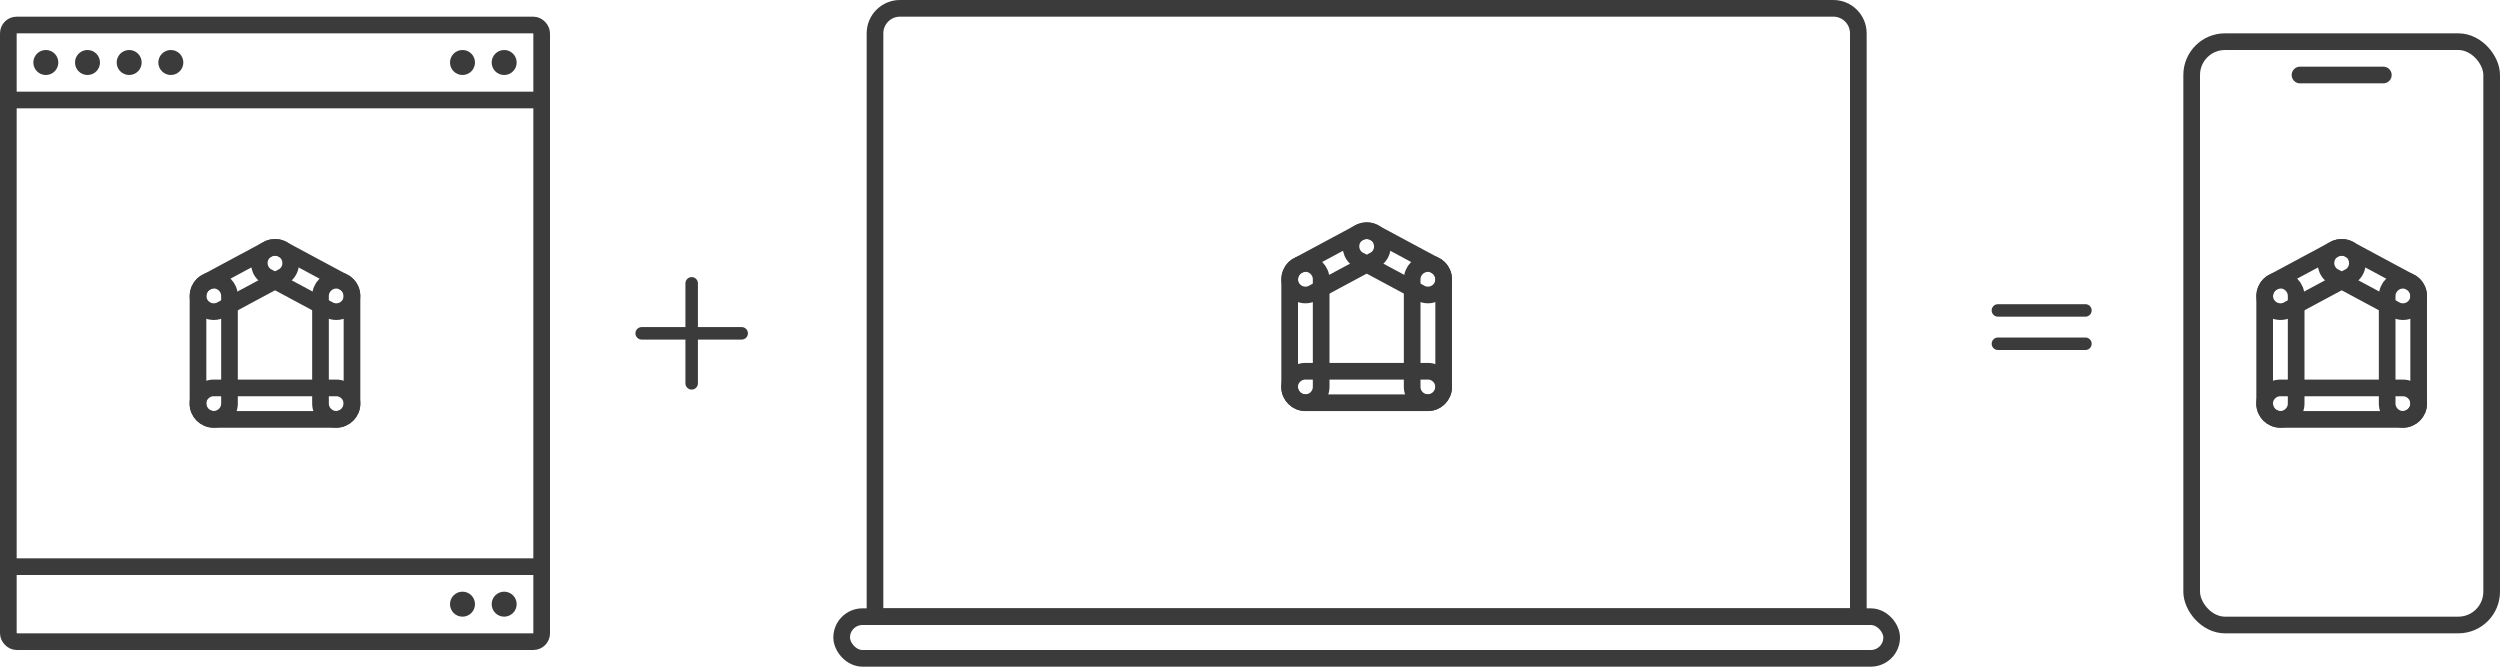 <?xml version="1.0" encoding="UTF-8"?>
<svg xmlns="http://www.w3.org/2000/svg" width="300" height="80" viewBox="0 0 300 80" fill="none">
  <g clip-path="url(#clip0_4948_32382)">
    <path d="M0 12H66M66 68H0" stroke="#3B3B3B" stroke-width="2"></path>
    <path d="M5.5 9C6.328 9 7 8.328 7 7.5C7 6.672 6.328 6 5.5 6C4.672 6 4 6.672 4 7.5C4 8.328 4.672 9 5.5 9Z" fill="#3B3B3B"></path>
    <path d="M10.5 9C11.328 9 12 8.328 12 7.5C12 6.672 11.328 6 10.5 6C9.672 6 9 6.672 9 7.5C9 8.328 9.672 9 10.5 9Z" fill="#3B3B3B"></path>
    <path d="M15.5 9C16.328 9 17 8.328 17 7.5C17 6.672 16.328 6 15.5 6C14.672 6 14 6.672 14 7.5C14 8.328 14.672 9 15.5 9Z" fill="#3B3B3B"></path>
    <path d="M20.5 9C21.328 9 22 8.328 22 7.5C22 6.672 21.328 6 20.5 6C19.672 6 19 6.672 19 7.5C19 8.328 19.672 9 20.5 9Z" fill="#3B3B3B"></path>
    <path d="M55.5 9C56.328 9 57 8.328 57 7.5C57 6.672 56.328 6 55.5 6C54.672 6 54 6.672 54 7.5C54 8.328 54.672 9 55.5 9Z" fill="#3B3B3B"></path>
    <path d="M60.5 9C61.328 9 62 8.328 62 7.5C62 6.672 61.328 6 60.5 6C59.672 6 59 6.672 59 7.5C59 8.328 59.672 9 60.5 9Z" fill="#3B3B3B"></path>
    <path d="M55.5 74C56.328 74 57 73.328 57 72.5C57 71.672 56.328 71 55.5 71C54.672 71 54 71.672 54 72.5C54 73.328 54.672 74 55.5 74Z" fill="#3B3B3B"></path>
    <path d="M60.5 74C61.328 74 62 73.328 62 72.5C62 71.672 61.328 71 60.5 71C59.672 71 59 71.672 59 72.5C59 73.328 59.672 74 60.5 74Z" fill="#3B3B3B"></path>
    <rect x="1" y="3" width="64" height="74" rx="1" stroke="#3B3B3B" stroke-width="2"></rect>
    <path d="M40.35 46.549H25.639C24.601 46.549 23.75 47.4 23.75 48.439C23.75 49.477 24.601 50.328 25.639 50.328H40.35C41.389 50.328 42.239 49.477 42.239 48.439C42.239 47.4 41.389 46.549 40.35 46.549Z" stroke="#3B3B3B" stroke-width="2" stroke-linecap="round" stroke-linejoin="round"></path>
    <path d="M40.35 33.629C39.311 33.629 38.46 34.48 38.46 35.519V48.429C38.46 49.468 39.311 50.318 40.35 50.318C41.389 50.318 42.239 49.468 42.239 48.429V35.509C42.239 34.47 41.389 33.619 40.35 33.619V33.629Z" stroke="#3B3B3B" stroke-width="2" stroke-linecap="round" stroke-linejoin="round"></path>
    <path d="M25.649 33.629C24.61 33.629 23.76 34.48 23.76 35.519V48.429C23.76 49.468 24.61 50.318 25.649 50.318C26.688 50.318 27.539 49.468 27.539 48.429V35.509C27.539 34.47 26.688 33.619 25.649 33.619V33.629Z" stroke="#3B3B3B" stroke-width="2" stroke-linecap="round" stroke-linejoin="round"></path>
    <path d="M34.582 30.533C34.305 30.107 33.88 29.82 33.385 29.721C32.891 29.622 32.386 29.721 31.971 29.988L24.62 33.936C23.75 34.5 23.502 35.677 24.076 36.547C24.442 37.101 25.046 37.398 25.659 37.398C26.015 37.398 26.371 37.299 26.688 37.092L34.038 33.144C34.464 32.867 34.751 32.442 34.849 31.947C34.948 31.453 34.849 30.948 34.582 30.533Z" stroke="#3B3B3B" stroke-width="2" stroke-linecap="round" stroke-linejoin="round"></path>
    <path d="M41.379 33.936L34.028 29.988C33.158 29.425 31.991 29.662 31.417 30.533C30.853 31.403 31.09 32.571 31.971 33.144L39.321 37.092C39.638 37.299 39.994 37.398 40.35 37.398C40.963 37.398 41.567 37.101 41.933 36.547C42.497 35.677 42.259 34.51 41.379 33.936Z" stroke="#3B3B3B" stroke-width="2" stroke-linecap="round" stroke-linejoin="round"></path>
  </g>
  <path d="M77 40L89 40M83 46V34" stroke="#3B3B3B" stroke-width="1.5" stroke-linecap="round"></path>
  <g clip-path="url(#clip1_4948_32382)">
    <path d="M222 74H223V73V4C223 2.343 221.657 1 220 1H108C106.343 1 105 2.343 105 4V73V74H106H222Z" stroke="#3B3B3B" stroke-width="2"></path>
    <rect x="101" y="74" width="126" height="5" rx="2.5" stroke="#3B3B3B" stroke-width="2"></rect>
    <path d="M171.35 44.549H156.639C155.601 44.549 154.75 45.4 154.75 46.439C154.75 47.477 155.601 48.328 156.639 48.328H171.35C172.389 48.328 173.239 47.477 173.239 46.439C173.239 45.4 172.389 44.549 171.35 44.549Z" stroke="#3B3B3B" stroke-width="2" stroke-linecap="round" stroke-linejoin="round"></path>
    <path d="M171.35 31.629C170.311 31.629 169.46 32.48 169.46 33.519V46.429C169.46 47.468 170.311 48.318 171.35 48.318C172.389 48.318 173.239 47.468 173.239 46.429V33.509C173.239 32.47 172.389 31.619 171.35 31.619V31.629Z" stroke="#3B3B3B" stroke-width="2" stroke-linecap="round" stroke-linejoin="round"></path>
    <path d="M156.649 31.629C155.61 31.629 154.76 32.48 154.76 33.519V46.429C154.76 47.468 155.61 48.318 156.649 48.318C157.688 48.318 158.539 47.468 158.539 46.429V33.509C158.539 32.47 157.688 31.619 156.649 31.619V31.629Z" stroke="#3B3B3B" stroke-width="2" stroke-linecap="round" stroke-linejoin="round"></path>
    <path d="M165.582 28.533C165.305 28.107 164.88 27.82 164.385 27.721C163.891 27.622 163.386 27.721 162.971 27.988L155.62 31.936C154.75 32.5 154.502 33.677 155.076 34.547C155.442 35.101 156.046 35.398 156.659 35.398C157.015 35.398 157.371 35.299 157.688 35.092L165.038 31.144C165.464 30.867 165.751 30.442 165.85 29.947C165.948 29.453 165.85 28.948 165.582 28.533Z" stroke="#3B3B3B" stroke-width="2" stroke-linecap="round" stroke-linejoin="round"></path>
    <path d="M172.379 31.936L165.028 27.988C164.158 27.425 162.99 27.662 162.417 28.533C161.853 29.403 162.09 30.57 162.971 31.144L170.321 35.092C170.638 35.299 170.994 35.398 171.35 35.398C171.963 35.398 172.567 35.101 172.933 34.547C173.497 33.677 173.259 32.51 172.379 31.936Z" stroke="#3B3B3B" stroke-width="2" stroke-linecap="round" stroke-linejoin="round"></path>
  </g>
  <line x1="239.75" y1="37.25" x2="250.25" y2="37.25" stroke="#3B3B3B" stroke-width="1.5" stroke-linecap="round"></line>
  <line x1="239.75" y1="41.25" x2="250.25" y2="41.25" stroke="#3B3B3B" stroke-width="1.5" stroke-linecap="round"></line>
  <g clip-path="url(#clip2_4948_32382)">
    <rect x="263" y="5" width="36" height="70" rx="4" stroke="#3B3B3B" stroke-width="2"></rect>
    <path d="M276 9L286 9" stroke="#3B3B3B" stroke-width="2" stroke-linecap="round"></path>
    <path d="M288.35 46.549H273.639C272.601 46.549 271.75 47.4 271.75 48.439C271.75 49.477 272.601 50.328 273.639 50.328H288.35C289.389 50.328 290.239 49.477 290.239 48.439C290.239 47.4 289.389 46.549 288.35 46.549Z" stroke="#3B3B3B" stroke-width="2" stroke-linecap="round" stroke-linejoin="round"></path>
    <path d="M288.35 33.629C287.311 33.629 286.46 34.48 286.46 35.519V48.429C286.46 49.468 287.311 50.318 288.35 50.318C289.389 50.318 290.239 49.468 290.239 48.429V35.509C290.239 34.47 289.389 33.619 288.35 33.619V33.629Z" stroke="#3B3B3B" stroke-width="2" stroke-linecap="round" stroke-linejoin="round"></path>
    <path d="M273.649 33.629C272.61 33.629 271.76 34.48 271.76 35.519V48.429C271.76 49.468 272.61 50.318 273.649 50.318C274.688 50.318 275.539 49.468 275.539 48.429V35.509C275.539 34.47 274.688 33.619 273.649 33.619V33.629Z" stroke="#3B3B3B" stroke-width="2" stroke-linecap="round" stroke-linejoin="round"></path>
    <path d="M282.582 30.533C282.305 30.107 281.88 29.82 281.385 29.721C280.891 29.622 280.386 29.721 279.971 29.988L272.62 33.936C271.75 34.5 271.502 35.677 272.076 36.547C272.442 37.101 273.046 37.398 273.659 37.398C274.015 37.398 274.371 37.299 274.688 37.092L282.038 33.144C282.464 32.867 282.751 32.442 282.85 31.947C282.948 31.453 282.85 30.948 282.582 30.533Z" stroke="#3B3B3B" stroke-width="2" stroke-linecap="round" stroke-linejoin="round"></path>
    <path d="M289.379 33.936L282.028 29.988C281.158 29.425 279.99 29.662 279.417 30.533C278.853 31.403 279.09 32.571 279.971 33.144L287.321 37.092C287.638 37.299 287.994 37.398 288.35 37.398C288.963 37.398 289.567 37.101 289.933 36.547C290.497 35.677 290.259 34.51 289.379 33.936Z" stroke="#3B3B3B" stroke-width="2" stroke-linecap="round" stroke-linejoin="round"></path>
  </g>
  <defs>
    <clipPath id="clip0_4948_32382">
      <rect width="66" height="76" fill="white" transform="translate(0 2)"></rect>
    </clipPath>
    <clipPath id="clip1_4948_32382">
      <rect width="128" height="80" fill="white" transform="translate(100)"></rect>
    </clipPath>
    <clipPath id="clip2_4948_32382">
      <rect width="38" height="72" fill="white" transform="translate(262 4)"></rect>
    </clipPath>
  </defs>
</svg>
